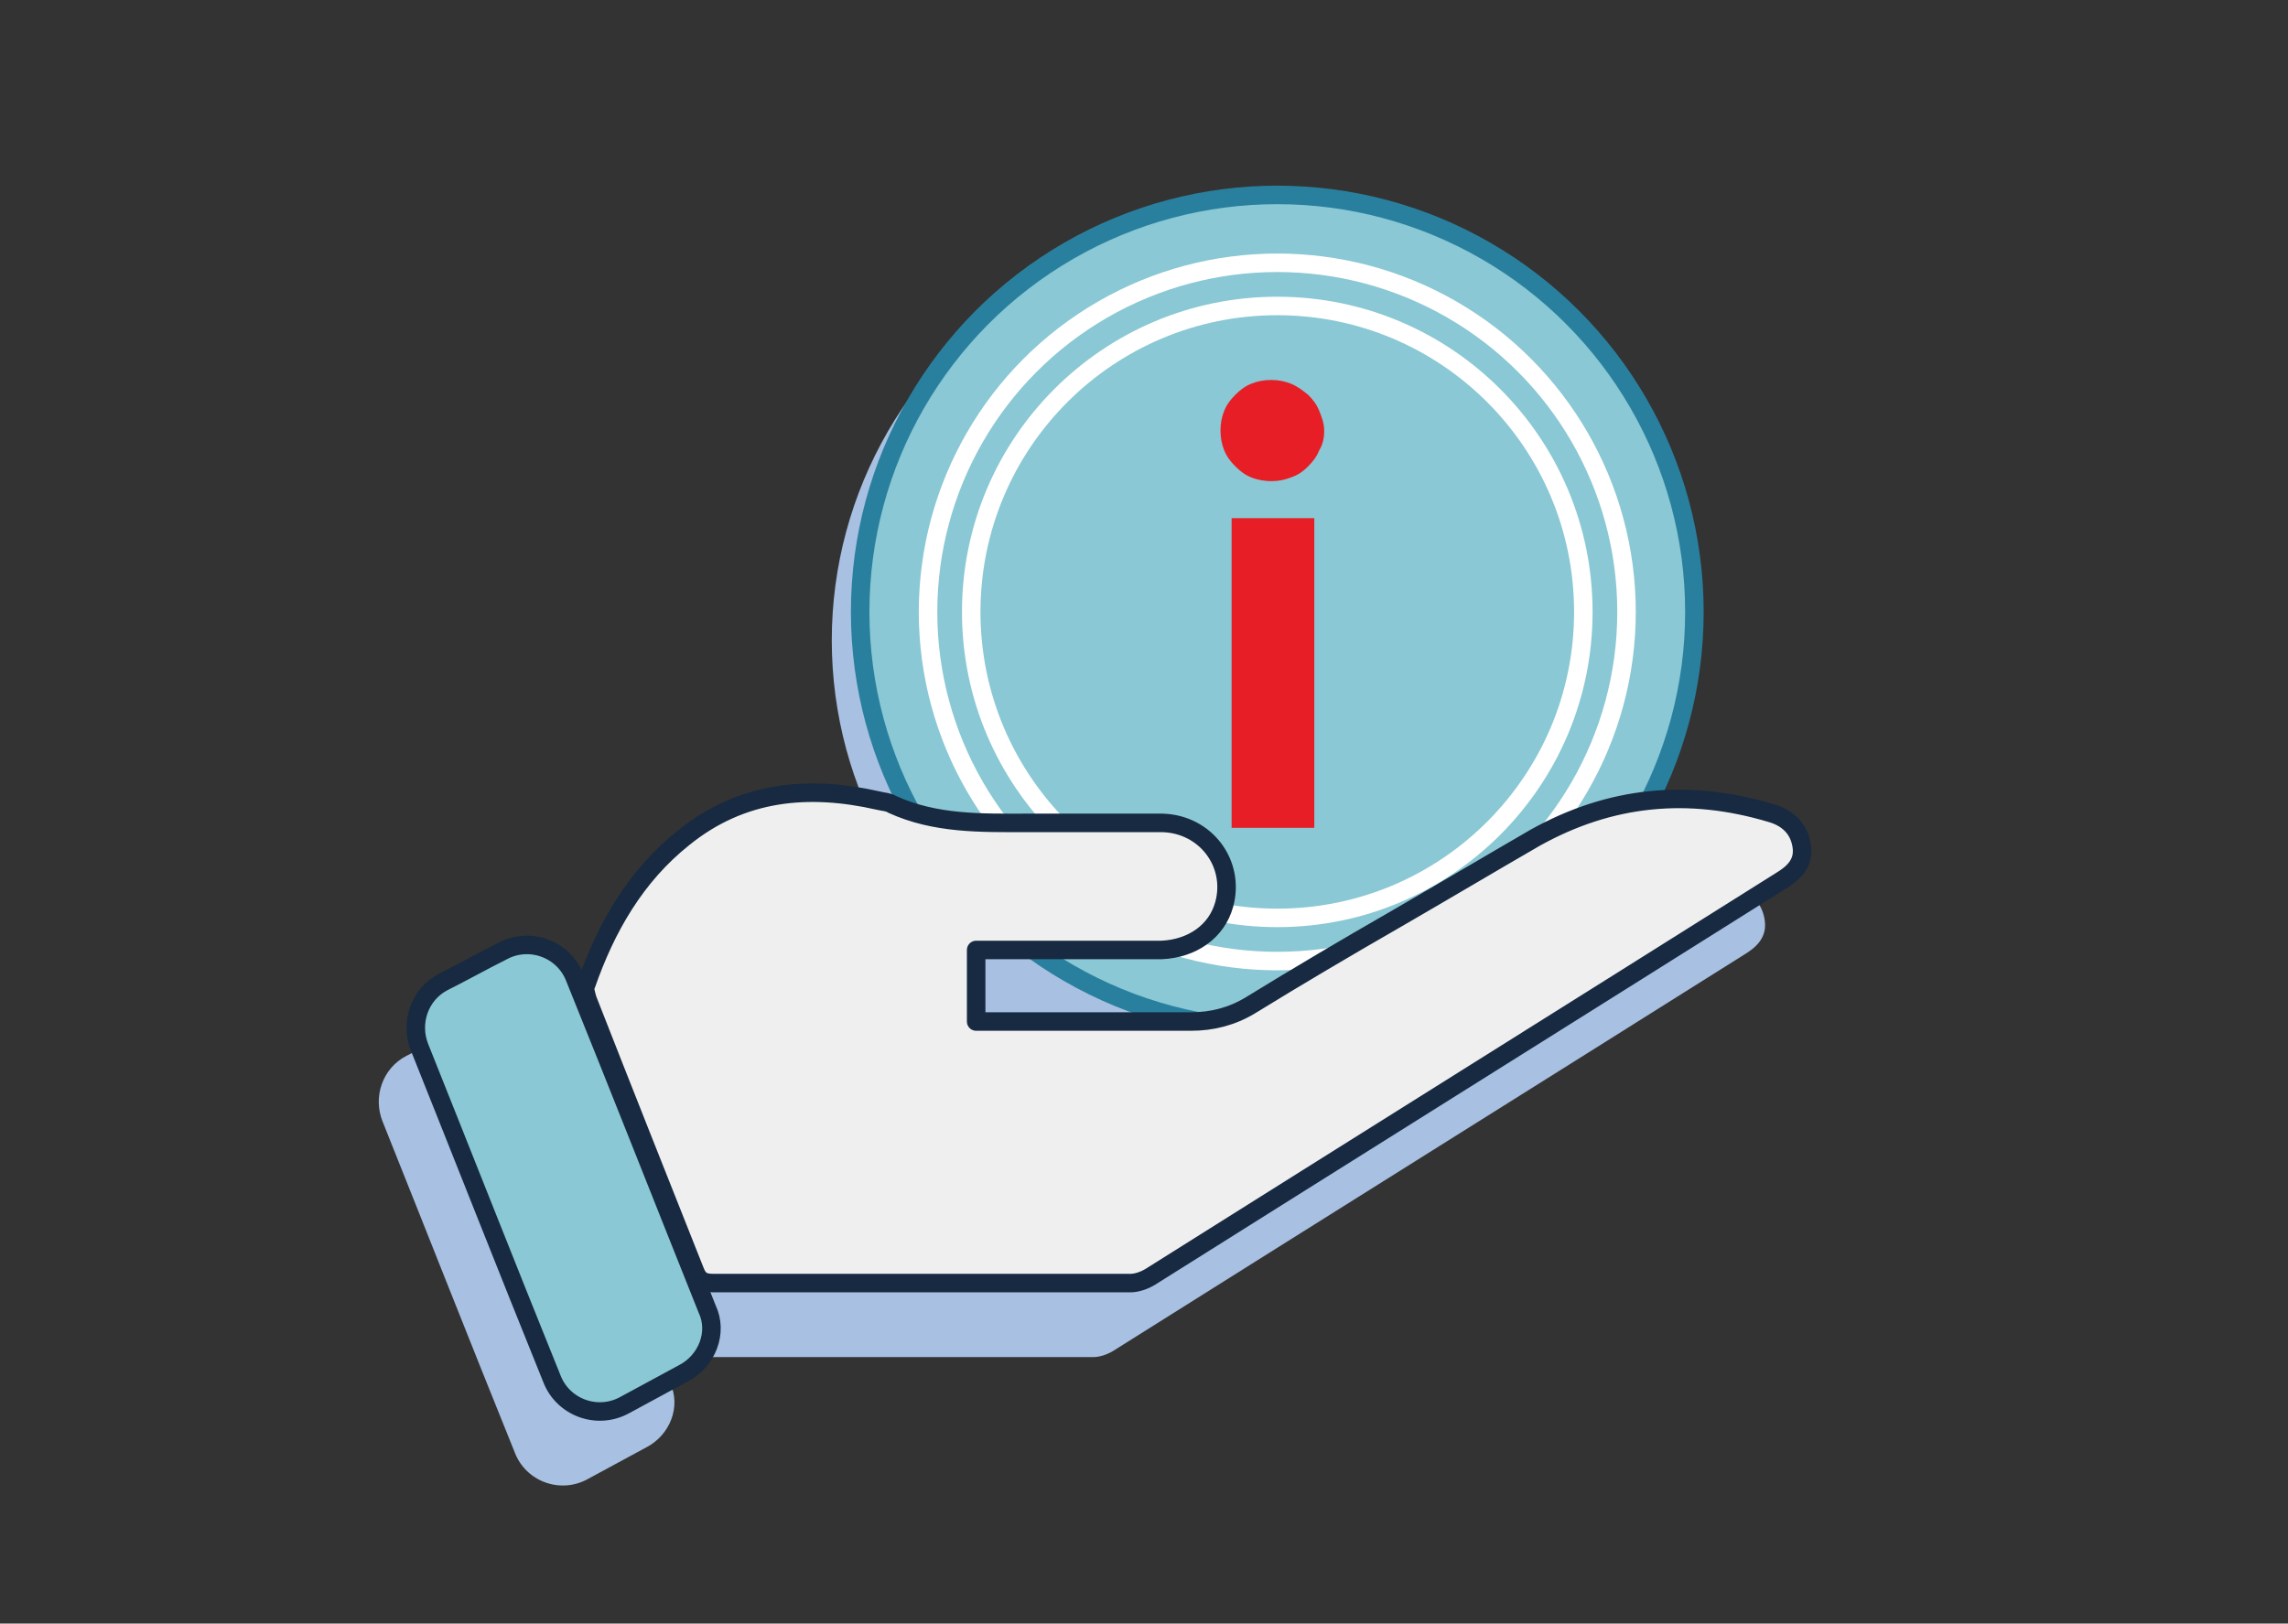 <?xml version="1.0" encoding="utf-8"?>
<!-- Generator: Adobe Illustrator 27.3.1, SVG Export Plug-In . SVG Version: 6.00 Build 0)  -->
<svg version="1.1" id="ICONS" xmlns="http://www.w3.org/2000/svg" xmlns:xlink="http://www.w3.org/1999/xlink" x="0px" y="0px"
	 viewBox="0 0 185.4 131.6" style="enable-background:new 0 0 185.4 131.6;" xml:space="preserve">
<rect x="0" y="0" width="185.4" height="131.6" fill="#333333" stroke="none"/>
<style type="text/css">
	.st0{fill:#A8C0E1;}
	.st1{fill:#89C8D4;stroke:#29809E;stroke-width:1.5;stroke-miterlimit:10;}
	.st2{fill:#E71E25;}
	.st3{fill:none;stroke:#FFFFFF;stroke-width:1.5;stroke-linecap:round;stroke-linejoin:round;}
	.st4{fill:#EFEFEF;stroke:#172A41;stroke-width:1.5;stroke-linecap:round;stroke-linejoin:round;}
	.st5{fill:#89C8D4;stroke:#172A41;stroke-width:1.5;stroke-linecap:round;stroke-linejoin:round;}
</style>
<g>
	<path class="st0" d="M76.1,83c0,2,0,3.8,0,5.8c0.4,0,0.8,0,1.1,0c5.4,0,10.9,0,16.3,0c1.7,0,3.3-0.4,4.8-1.3
		c3.9-2.4,7.8-4.7,11.8-7c3.8-2.2,7.5-4.4,11.3-6.6c6.1-3.4,12.4-4,19.1-2c1.4,0.4,2.3,1.3,2.5,2.7c0.2,1.4-0.7,2.2-1.7,2.8
		c-17,10.7-34.1,21.4-51.1,32.1c-0.5,0.3-1.1,0.5-1.6,0.5c-11.3,0-22.5,0-33.8,0c-0.8,0-1.2-0.2-1.5-1c-2.9-7.3-5.8-14.6-8.7-22
		c-0.1-0.4-0.3-0.9-0.1-1.2c1.6-4.6,4-8.8,7.9-11.9c4.7-3.8,10.1-4.3,15.8-3c0.4,0.1,0.8,0.1,1.1,0.3c3.5,1.6,7.2,1.5,10.9,1.5
		c3.7,0,7.3,0,11,0c3.5,0.1,5.9,3.3,5,6.6c-0.6,2.2-2.6,3.6-5.1,3.7c-2,0-4,0-6,0C82.1,83,79.1,83,76.1,83z"/>
	<path class="st0" d="M52.4,117.3l-4.8,2.6c-2.2,1.2-5,0.2-5.9-2.2c-3.6-8.9-7.1-17.8-10.7-26.8c-0.8-2,0-4.3,1.9-5.3
		c1.6-0.8,3.2-1.7,4.8-2.5c2.2-1.2,5-0.2,5.9,2.2c3.6,8.9,7.1,17.8,10.7,26.8C55.2,114,54.3,116.3,52.4,117.3z"/>
</g>
<circle class="st0" cx="101.2" cy="51.9" r="33.8"/>
<circle class="st1" cx="103.5" cy="49.6" r="33.8"/>
<g>
	<path class="st2" d="M107.3,34.9c0,0.6-0.1,1.1-0.4,1.6c-0.2,0.5-0.5,0.9-0.9,1.3c-0.4,0.4-0.8,0.7-1.4,0.9c-0.5,0.2-1,0.3-1.6,0.3
		c-0.5,0-1.1-0.1-1.6-0.3s-0.9-0.5-1.3-0.9c-0.4-0.4-0.7-0.8-0.9-1.3s-0.3-1-0.3-1.6c0-0.6,0.1-1.1,0.3-1.6c0.2-0.5,0.5-0.9,0.9-1.3
		c0.4-0.4,0.8-0.7,1.3-0.9c0.5-0.2,1-0.3,1.6-0.3c0.6,0,1.1,0.1,1.6,0.3c0.5,0.2,0.9,0.5,1.4,0.9c0.4,0.4,0.7,0.8,0.9,1.3
		S107.3,34.3,107.3,34.9z M106.5,42v25.1h-6.7V42H106.5z"/>
</g>
<circle class="st3" cx="103.5" cy="49.6" r="24.8"/>
<circle class="st3" cx="103.5" cy="49.6" r="28.3"/>
<g>
	<path class="st4" d="M79.1,77c0,2,0,3.8,0,5.8c0.4,0,0.8,0,1.1,0c5.4,0,10.9,0,16.3,0c1.7,0,3.3-0.4,4.8-1.3
		c3.9-2.4,7.8-4.7,11.8-7c3.8-2.2,7.5-4.4,11.3-6.6c6.1-3.4,12.4-4,19.1-2c1.4,0.4,2.3,1.3,2.5,2.7c0.2,1.4-0.7,2.2-1.7,2.8
		c-17,10.7-34.1,21.4-51.1,32.1c-0.5,0.3-1.1,0.5-1.6,0.5c-11.3,0-22.5,0-33.8,0c-0.8,0-1.2-0.2-1.5-1c-2.9-7.3-5.8-14.6-8.7-22
		c-0.1-0.4-0.3-0.9-0.1-1.2c1.6-4.6,4-8.8,7.9-11.9c4.7-3.8,10.1-4.3,15.8-3c0.4,0.1,0.8,0.1,1.1,0.3c3.5,1.6,7.2,1.5,10.9,1.5
		c3.7,0,7.3,0,11,0c3.5,0.1,5.9,3.3,5,6.6c-0.6,2.2-2.6,3.6-5.1,3.7c-2,0-4,0-6,0C85.1,77,82.1,77,79.1,77z"/>
	<path class="st5" d="M55.4,111.3l-4.8,2.6c-2.2,1.2-5,0.2-5.9-2.2c-3.6-8.9-7.1-17.8-10.7-26.8c-0.8-2,0-4.3,1.9-5.3
		c1.6-0.8,3.2-1.7,4.8-2.5c2.2-1.2,5-0.2,5.9,2.2c3.6,8.9,7.1,17.8,10.7,26.8C58.2,108,57.3,110.3,55.4,111.3z"/>
</g>
</svg>

